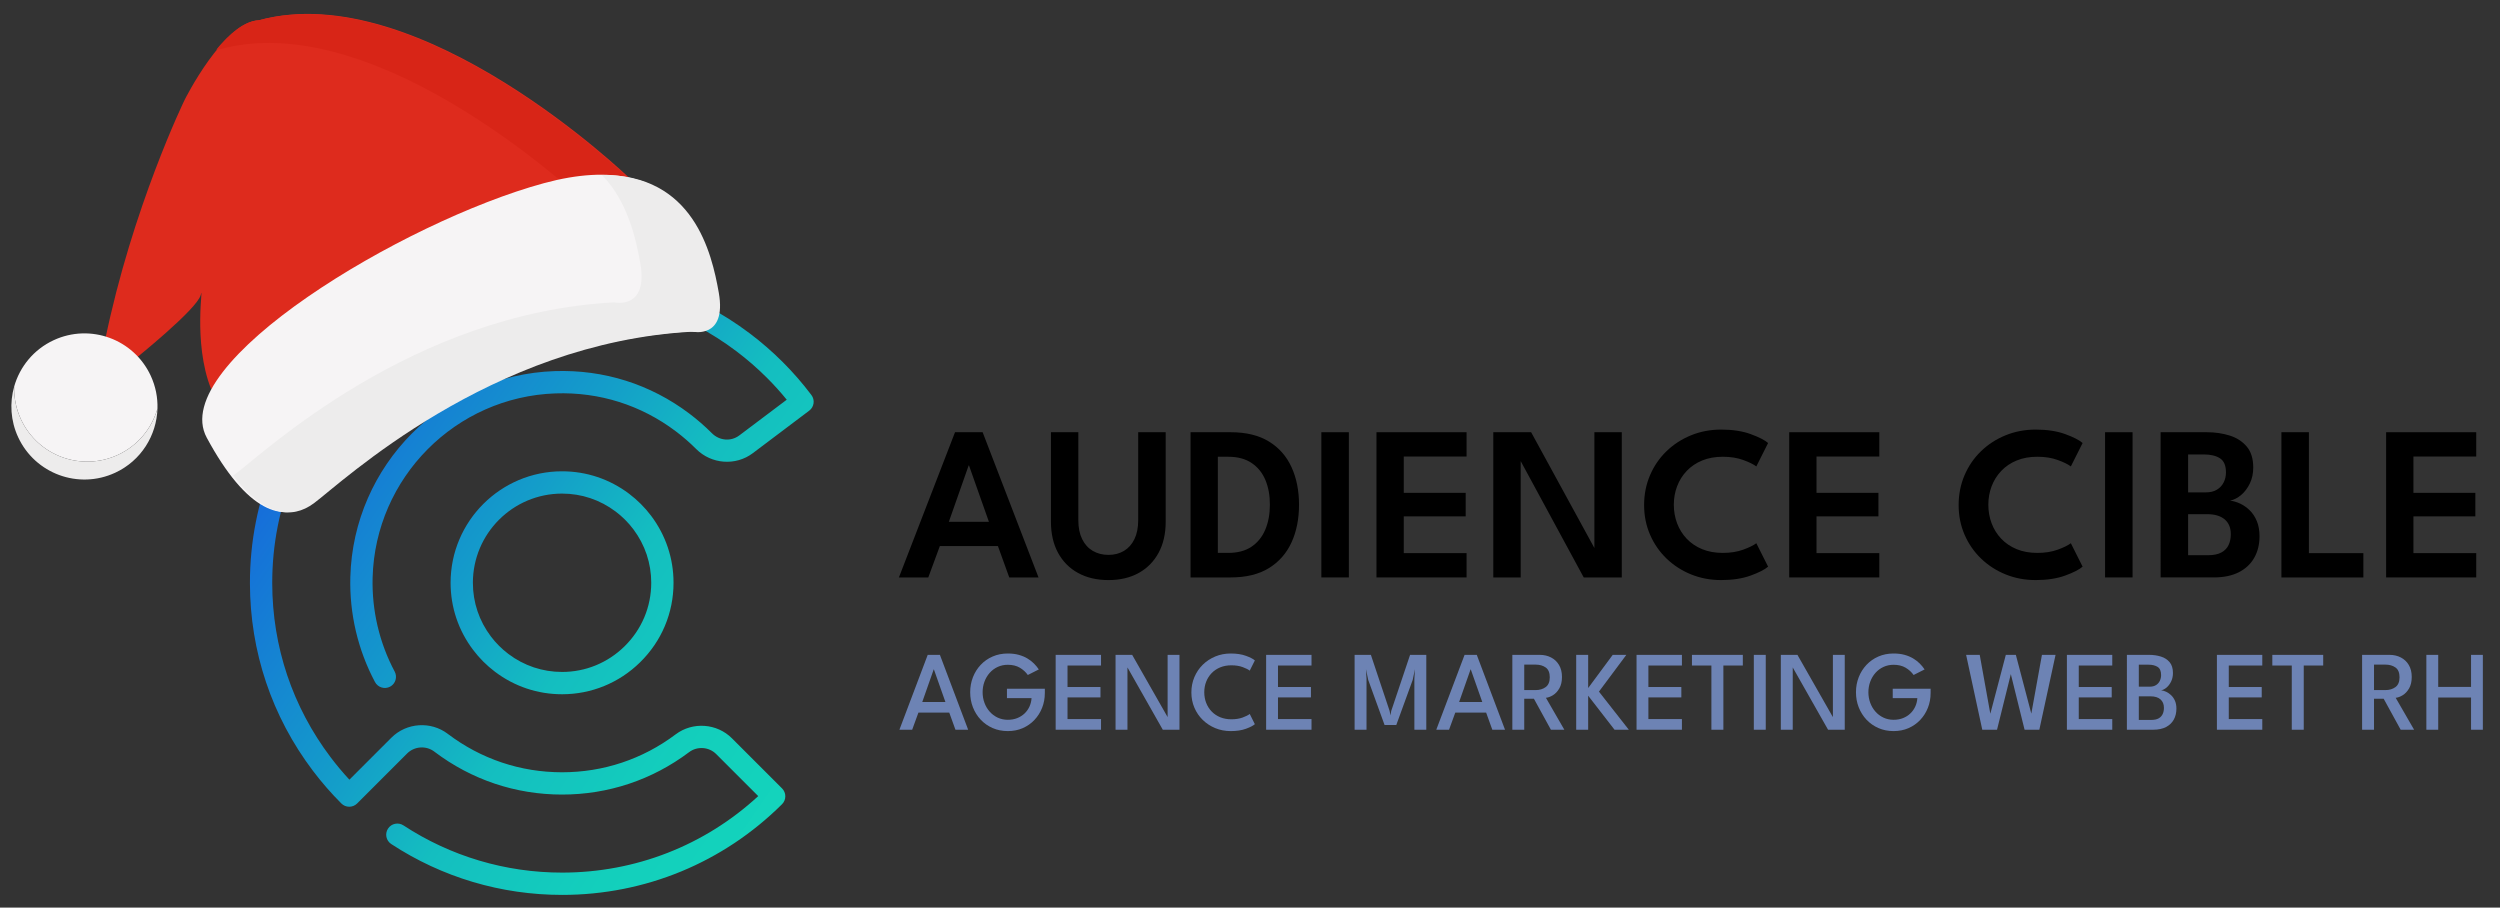 <svg xmlns="http://www.w3.org/2000/svg" viewBox="0 0 1818 660" width="1818" height="660"><rect x="0" y="0" width="1818" height="660" fill="#333333" stroke="none"/><defs><linearGradient id="g1" x2="1" gradientUnits="userSpaceOnUse" gradientTransform="matrix(419.97,290.194,-290.159,419.92,214.398,289.513)"><stop offset="0" stop-color="#1667dc"></stop><stop offset=".361" stop-color="#149ec9"></stop><stop offset=".53" stop-color="#14bec0"></stop><stop offset=".751" stop-color="#13cfbc"></stop><stop offset="1" stop-color="#14d6bc"></stop></linearGradient><linearGradient id="g2" x2="1" gradientUnits="userSpaceOnUse" gradientTransform="matrix(419.97,290.194,-292.575,423.417,214.418,289.484)"><stop offset="0" stop-color="#1667dc"></stop><stop offset=".361" stop-color="#149ec9"></stop><stop offset=".53" stop-color="#14bec0"></stop><stop offset=".751" stop-color="#13cfbc"></stop><stop offset="1" stop-color="#14d6bc"></stop></linearGradient></defs><style>		.s0 { fill: url(#g1) } 		.s1 { fill: url(#g2) } 		.s2 { fill: #000000 } 		.s3 { fill: #6d83b4 } 		.s4 { fill: #de2b1d } 		.s5 { fill: #edecec } 		.s6 { fill: #f6f4f5 } 		.s7 { fill: #d82517 } 	</style><g id="Logo-1"><path class="s0" d="m408.73 504.86c-17.78 0-34.68-5.68-48.86-16.42-2.95-2.23-5.79-4.7-8.44-7.35-2.65-2.65-5.12-5.49-7.35-8.45-10.74-14.17-16.41-31.07-16.41-48.85 0-44.7 36.36-81.06 81.06-81.06 17.69 0 34.53 5.63 48.68 16.28 3.05 2.3 5.95 4.82 8.62 7.49 2.67 2.66 5.19 5.56 7.48 8.61 10.65 14.15 16.28 30.99 16.28 48.68 0 21.93-8.64 42.48-24.34 57.86-15.24 14.96-35.39 23.21-56.72 23.21zm0-145.92c-35.76 0-64.85 29.09-64.85 64.85 0 14.22 4.54 27.73 13.13 39.08 1.79 2.37 3.77 4.64 5.89 6.76 2.11 2.12 4.39 4.09 6.75 5.88 11.35 8.59 24.86 13.13 39.08 13.13 17.06 0 33.17-6.59 45.37-18.57 12.57-12.31 19.48-28.74 19.48-46.28 0-14.15-4.5-27.61-13.02-38.93-1.84-2.44-3.86-4.77-5.99-6.9-2.14-2.14-4.46-4.15-6.91-5.99-11.32-8.52-24.78-13.03-38.93-13.03z"></path><path class="s1" d="m408.73 650.77c-44.34 0-87.3-12.79-124.22-36.99-3.75-2.45-4.8-7.48-2.34-11.22 2.45-3.75 7.48-4.79 11.22-2.34 34.28 22.46 74.17 34.34 115.34 34.34 53.31 0 103.65-19.69 142.66-55.63l-30.56-30.56c-5.28-5.28-13.76-5.88-19.72-1.4-26.85 20.18-58.8 30.84-92.38 30.84-33.75 0-65.82-10.76-92.74-31.12l-0.18-0.14c-5.96-4.5-14.46-3.91-19.75 1.38l-36.36 36.36c-1.52 1.52-3.58 2.37-5.73 2.37-2.15 0-4.21-0.85-5.73-2.37-7.42-7.43-14.4-15.44-20.72-23.81-29.87-39.53-45.7-86.68-45.77-136.36-0.08-60.58 23.52-117.63 66.46-160.63 42.93-42.99 99.94-66.67 160.52-66.67q0 0 0 0c49.73 0 96.94 15.78 136.52 45.64 8.42 6.34 16.48 13.35 23.97 20.84 7.49 7.48 14.5 15.55 20.85 23.98 2.69 3.57 1.98 8.66-1.6 11.35l-41.06 30.94c-12.41 9.35-30.09 8.04-41.14-3.04l-0.1-0.1c-4.56-4.56-9.46-8.82-14.62-12.71-25.39-19.16-55.66-28.73-87.54-27.65-72.64 2.43-131.08 61.27-133.04 133.94-0.64 23.82 4.91 47.46 16.05 68.36 2.1 3.95 0.61 8.86-3.34 10.97-3.95 2.1-8.87 0.6-10.97-3.35-12.46-23.37-18.66-49.8-17.94-76.42 2.19-81.23 67.5-146.99 148.7-149.71 35.62-1.18 69.46 9.5 97.84 30.91 5.76 4.35 11.24 9.11 16.29 14.16 0 0.01 0.07 0.07 0.08 0.08 5.52 5.54 13.9 6.19 19.97 1.61l34.47-25.96c-4.51-5.53-9.32-10.86-14.36-15.89-6.96-6.96-14.45-13.47-22.27-19.37-36.75-27.72-80.58-42.37-126.76-42.37-56.24 0-109.18 21.99-149.05 61.92-39.88 39.93-61.79 92.9-61.71 149.15 0.06 46.13 14.75 89.91 42.49 126.61 4.25 5.62 8.81 11.07 13.62 16.27l30.51-30.51c10.99-10.98 28.61-12.21 41-2.85l0.18 0.14c24.08 18.21 52.77 27.84 82.96 27.84 30.04 0 58.62-9.54 82.64-27.6 12.38-9.29 29.97-8.05 40.92 2.9l36.43 36.43c1.52 1.52 2.38 3.59 2.37 5.74 0 2.16-0.86 4.22-2.39 5.74-42.82 42.54-99.63 65.96-159.97 65.96z"></path></g><g><g><g><g><path class="s2" d="m694.49 314.31h20.08l40.64 105.6h-21.28l-8.24-22.8h-42.24l-8.4 22.8h-21.36zm-4.48 65.12h29.12l-14.48-40.96h-0.24z"></path><path class="s2" d="m827.69 314.31h20v65.12q0 13.04-5.16 22.56-5.16 9.52-14.48 14.68-9.32 5.16-21.96 5.16-12.72 0-22.12-5.16-9.4-5.16-14.56-14.68-5.16-9.52-5.16-22.56v-65.12h19.92v64.08q0 8 2.76 13.64 2.76 5.64 7.72 8.56 4.96 2.92 11.44 2.92 6.4 0 11.28-2.92 4.88-2.92 7.6-8.56 2.72-5.64 2.72-13.64z"></path><path class="s2" d="m865.77 314.31h29.12q16.88 0 27.88 6.76 11 6.76 16.44 18.68 5.44 11.92 5.44 27.28 0 15.44-5.44 27.36-5.44 11.92-16.44 18.72-11 6.8-27.88 6.8h-29.12zm19.84 17.84v69.92h7.52q10.32 0 17-4.52 6.68-4.52 10-12.44 3.32-7.92 3.32-17.92 0.08-10.08-3.2-18-3.28-7.92-10.04-12.48-6.76-4.56-17.08-4.56z"></path><path class="s2" d="m960.89 314.31h20v105.6h-20z"></path><path class="s2" d="m1000.97 314.31h65.52v17.68h-45.68v26.4h45.04v17.12h-45.04v26.72h45.68v17.68h-65.52z"></path><path class="s2" d="m1104.48 332.79l1.37 0.24v86.88h-19.92v-105.6h27.51l47.37 86.72-1.37 0.32v-87.04h19.92v105.6h-27.68z"></path><path class="s2" d="m1252.88 402.07q8.32 0 14.8-2.36 6.48-2.36 9.52-4.68l8.56 17.04q-3.68 3.2-12.68 6.48-9 3.28-21.48 3.28-11.68 0-21.84-4.12-10.16-4.12-17.84-11.52-7.68-7.4-12-17.36-4.32-9.96-4.32-21.56 0-11.6 4.28-21.64 4.28-10.04 11.96-17.48 7.68-7.44 17.88-11.6 10.2-4.16 21.88-4.16 12.48 0 21.48 3.28 9 3.28 12.68 6.48l-8.56 17.04q-3.04-2.32-9.52-4.68-6.48-2.36-14.8-2.36-8.48 0-15.08 2.72-6.6 2.72-11.2 7.56-4.6 4.84-7 11.16-2.4 6.32-2.4 13.44 0 7.2 2.4 13.56 2.4 6.36 7 11.2 4.6 4.84 11.2 7.56 6.6 2.72 15.08 2.72z"></path><path class="s2" d="m1301.12 314.31h65.52v17.68h-45.68v26.4h45.04v17.12h-45.04v26.72h45.68v17.68h-65.52z"></path><path class="s2" d="m1481.6 402.07q8.32 0 14.8-2.36 6.48-2.36 9.52-4.68l8.56 17.04q-3.68 3.2-12.68 6.48-9 3.28-21.48 3.28-11.68 0-21.84-4.12-10.16-4.12-17.84-11.52-7.68-7.4-12-17.36-4.32-9.96-4.32-21.56 0-11.6 4.28-21.64 4.28-10.04 11.96-17.48 7.68-7.44 17.88-11.6 10.2-4.16 21.88-4.16 12.48 0 21.48 3.28 9 3.28 12.68 6.48l-8.56 17.04q-3.04-2.32-9.52-4.68-6.48-2.36-14.8-2.36-8.48 0-15.08 2.72-6.6 2.72-11.2 7.56-4.6 4.84-7 11.16-2.4 6.32-2.4 13.44 0 7.2 2.4 13.56 2.4 6.36 7 11.2 4.6 4.84 11.2 7.56 6.6 2.72 15.08 2.72z"></path><path class="s2" d="m1530.8 314.31h20v105.6h-20z"></path><path class="s2" d="m1571.2 314.31h33.6q8.88 0 16.56 2.4 7.68 2.4 12.44 8 4.76 5.6 4.76 15.28 0 6.48-2.48 11.6-2.48 5.12-6.32 8.36-3.84 3.24-8.08 4.12 3.59 0.4 7.36 2.16 3.76 1.76 6.96 4.88 3.2 3.12 5.16 7.84 1.96 4.72 1.96 11.04 0 8.8-3.8 15.56-3.8 6.76-11.2 10.56-7.4 3.8-18.36 3.8h-38.56zm20 43.76h12.72q4.96 0 8.2-1.96 3.24-1.96 4.92-5.28 1.68-3.32 1.68-7.24 0-7.52-4.36-10.32-4.36-2.8-11.8-2.8h-11.36zm0 45.68h14.48q6.07 0 9.72-2 3.64-2 5.24-5.44 1.6-3.44 1.6-7.84 0-7.04-4.48-10.8-4.49-3.76-12.72-3.76h-13.84z"></path><path class="s2" d="m1659.04 314.31h20v87.92h39.6v17.68h-59.6z"></path><path class="s2" d="m1735.19 314.31h65.53v17.68h-45.68v26.4h45.04v17.12h-45.04v26.72h45.68v17.68h-65.53z"></path></g></g></g><g><g><g><path class="s3" d="m674.63 476.22h8.87l20.54 54.44h-9.24l-4.5-12.45h-22.43l-4.54 12.45h-9.28zm-3.96 34.27h16.83l-8.37-23.71h-0.13z"></path><path class="s3" d="m732.25 500.84h27.55v3.09q0 5.78-1.98 10.79-1.98 5.01-5.59 8.83-3.61 3.81-8.51 5.96-4.91 2.14-10.85 2.14-6.02 0-11.03-2.21-5.02-2.2-8.67-6.08-3.65-3.88-5.65-8.99-2-5.11-2-10.97 0-5.82 2-10.93 2-5.11 5.65-8.99 3.65-3.88 8.67-6.06 5.01-2.19 11.03-2.19 4.41 0 7.94 0.97 3.52 0.97 6.29 2.62 2.76 1.65 4.82 3.73 2.06 2.08 3.51 4.27l-8 4.04q-2.23-3.17-5.82-5.3-3.59-2.12-8.74-2.12-4 0-7.36 1.56-3.37 1.57-5.82 4.33-2.45 2.77-3.79 6.38-1.34 3.61-1.34 7.69 0 4.08 1.34 7.71 1.34 3.63 3.79 6.39 2.45 2.77 5.82 4.36 3.36 1.58 7.36 1.58 3.75 0 6.82-1.21 3.08-1.22 5.35-3.37 2.26-2.14 3.58-5.01 1.32-2.86 1.53-6.16h-17.9z"></path><path class="s3" d="m767.68 476.22h32.99v7.75h-24.37v15.63h23.96v7.55h-23.96v15.76h24.37v7.75h-32.99z"></path><path class="s3" d="m819.31 484.34l0.58 0.09v46.23h-8.66v-54.44h12.09l26.31 46.19-0.54 0.13v-46.32h8.62v54.44h-12.12z"></path><path class="s3" d="m895.45 523.07q4.7 0 8.23-1.3 3.52-1.3 5.13-2.58l3.72 7.43q-1.86 1.65-6.48 3.34-4.62 1.69-11.05 1.69-6.03 0-11.22-2.14-5.2-2.15-9.12-5.96-3.92-3.82-6.1-8.93-2.19-5.12-2.19-11.1 0-5.98 2.19-11.13 2.19-5.16 6.08-8.99 3.9-3.84 9.12-6.01 5.21-2.16 11.24-2.16 6.43 0 11.05 1.69 4.62 1.69 6.48 3.34l-3.72 7.43q-1.61-1.28-5.13-2.58-3.53-1.3-8.23-1.3-4.45 0-8.08 1.48-3.63 1.49-6.23 4.17-2.6 2.68-4 6.25-1.4 3.57-1.4 7.69 0 4.16 1.4 7.75 1.4 3.59 4 6.27 2.6 2.68 6.23 4.17 3.63 1.48 8.08 1.48z"></path><path class="s3" d="m920.73 476.22h33v7.75h-24.38v15.63h23.97v7.55h-23.97v15.76h24.38v7.75h-33z"></path><path class="s3" d="m1037.2 476.22v54.44h-8.66v-37.08l0.42-6.97-1.65 7.84-11.92 32.75h-8.54l-11.88-32.75-1.65-7.84 0.41 6.97v37.08h-8.66v-54.44h11.84l13.61 40.75 0.62 3.26 0.58-3.26 13.69-40.75z"></path><path class="s3" d="m1065.04 476.22h8.87l20.54 54.44h-9.24l-4.49-12.45h-22.44l-4.54 12.45h-9.28zm-3.96 34.27h16.83l-8.37-23.71h-0.13z"></path><path class="s3" d="m1099.77 476.22h20q4.5 0 8.15 1.88 3.65 1.87 5.79 5.46 2.15 3.59 2.15 8.7 0 5.08-1.94 8.38-1.94 3.3-4.66 4.94-2.72 1.65-5.07 1.86l13.4 23.22h-9.77l-12.38-22.56h-7.01v22.56h-8.66zm8.66 25.61h8.25q4.37 0 7.34-2.18 2.97-2.19 2.97-7.14 0-4.99-2.93-7.09-2.93-2.11-7.3-2.11h-8.33z"></path><path class="s3" d="m1162.75 502.95l21.73 27.71h-10.39l-19.18-24.75v24.75h-8.7v-54.44h8.7v24.13l17.86-24.13h9.9z"></path><path class="s3" d="m1190.09 476.22h33v7.75h-24.38v15.63h23.96v7.55h-23.96v15.76h24.38v7.75h-33z"></path><path class="s3" d="m1244.53 483.97h-14.14v-7.75h36.99v7.75h-14.14v46.69h-8.71z"></path><path class="s3" d="m1275.38 476.22h8.67v54.44h-8.67z"></path><path class="s3" d="m1303.1 484.34l0.58 0.09v46.23h-8.66v-54.44h12.08l26.31 46.19-0.53 0.13v-46.32h8.62v54.44h-12.13z"></path><path class="s3" d="m1376.39 500.84h27.55v3.09q0 5.78-1.98 10.79-1.98 5.01-5.59 8.83-3.61 3.81-8.52 5.96-4.9 2.14-10.84 2.14-6.03 0-11.03-2.21-5.02-2.2-8.67-6.08-3.65-3.88-5.65-8.99-2-5.11-2-10.97 0-5.82 2-10.93 2-5.11 5.65-8.99 3.65-3.88 8.67-6.06 5-2.19 11.03-2.19 4.41 0 7.94 0.97 3.52 0.97 6.29 2.62 2.76 1.65 4.82 3.73 2.06 2.08 3.51 4.27l-8 4.04q-2.23-3.17-5.82-5.3-3.59-2.12-8.74-2.12-4 0-7.36 1.56-3.37 1.57-5.82 4.33-2.45 2.77-3.79 6.38-1.34 3.61-1.35 7.69 0.01 4.08 1.35 7.71 1.34 3.63 3.79 6.39 2.45 2.77 5.82 4.36 3.36 1.58 7.36 1.58 3.75 0 6.82-1.21 3.08-1.22 5.34-3.37 2.27-2.14 3.59-5.01 1.32-2.86 1.53-6.16h-17.9z"></path><path class="s3" d="m1483 530.66h-10.72l-10.81-43.68h1.61l-10.84 43.68h-10.73l-11.75-54.44h9.9l7.75 43.1h-0.12l11.34-43.1h7.3l11.34 43.1h-0.16l7.79-43.1h9.9z"></path><path class="s3" d="m1503.05 476.22h32.99v7.75h-24.37v15.63h23.96v7.55h-23.96v15.76h24.37v7.75h-32.99z"></path><path class="s3" d="m1546.68 476.22h16.25q4.5 0 8.44 1.22 3.94 1.21 6.37 4.08 2.43 2.87 2.43 7.9 0 3.38-1.3 6.1-1.3 2.72-3.27 4.41-1.98 1.7-4.05 2.07 1.74 0.16 3.65 1.05 1.92 0.89 3.63 2.49 1.71 1.61 2.79 4.04 1.07 2.44 1.07 5.7 0 4.53-1.9 8-1.9 3.46-5.65 5.42-3.75 1.96-9.4 1.96h-19.06zm8.66 23.14h7.84q2.85 0 4.7-1.18 1.86-1.17 2.77-3.13 0.9-1.96 0.9-4.1 0-4.34-2.51-5.96-2.52-1.63-6.73-1.63h-6.97zm0 24.17h8.99q3.55 0 5.55-1.2 2-1.2 2.87-3.2 0.87-2 0.86-4.39 0-3.92-2.51-6.15-2.52-2.22-7.22-2.22h-8.54z"></path><path class="s3" d="m1612.14 476.22h32.99v7.75h-24.37v15.63h23.96v7.55h-23.96v15.76h24.37v7.75h-32.99z"></path><path class="s3" d="m1666.58 483.97h-14.15v-7.75h37v7.75h-14.15v46.69h-8.7z"></path><path class="s3" d="m1717.72 476.22h20q4.5 0 8.15 1.88 3.65 1.87 5.79 5.46 2.15 3.59 2.15 8.7 0 5.08-1.94 8.38-1.94 3.3-4.66 4.94-2.72 1.65-5.07 1.86l13.4 23.22h-9.77l-12.38-22.56h-7.01v22.56h-8.66zm8.66 25.61h8.25q4.37 0 7.34-2.18 2.97-2.19 2.97-7.14 0-4.99-2.93-7.09-2.93-2.11-7.3-2.11h-8.33z"></path><path class="s3" d="m1796.95 507.23h-23.88v23.43h-8.62v-54.44h8.62v23.3h23.88v-23.3h8.58v54.44h-8.58z"></path></g></g></g></g><g><path class="s4" d="m457.53 129.34c0 0-151.94-146.51-268.98-114.7-25.96 1.1-54.27 57.96-54.27 57.96 0 0-38.04 78.06-57.97 175.35l20.84 13.93c0 0 46.18-36.95 48.82-47.38 2.65-10.43-6.14 33.92 7.56 68.43 0 0 160.97-143.1 304-153.59z"></path><path class="s5" d="m10.32 281.04c-0.23 7.98 1.32 16.13 4.9 23.86 12.35 26.62 43.93 38.2 70.55 25.86 14.59-6.77 24.65-19.32 28.74-33.66-0.57 19.48-11.87 37.93-30.76 46.68-26.62 12.34-58.2 0.77-70.55-25.85-5.57-12.03-6.25-25.07-2.88-36.89z"></path><path class="s6" d="m85.77 330.76c-26.62 12.34-58.2 0.76-70.55-25.86-3.58-7.73-5.13-15.88-4.9-23.86 4.09-14.34 14.15-26.9 28.74-33.66 26.62-12.34 58.21-0.77 70.55 25.85 3.58 7.74 5.14 15.89 4.9 23.87-4.09 14.34-14.15 26.89-28.74 33.66z"></path><path class="s7" d="m160.19 35.76q-1.46 0.07-2.93 0.37c9.24-11.25 20.14-20.83 30.65-21.28 117.03-31.81 268.97 114.7 268.97 114.7-14.32 1.05-28.83 3.45-43.33 6.88-41.69-35.85-158.89-126.35-253.36-100.67z"></path><path class="s6" d="m501.82 241.02c0 0 25.06 5.65 19.06-28.4-6-34.05-23.23-107.2-125.43-79.39-102.2 27.81-274.13 131.12-245.13 185 29.01 53.88 55.61 62.84 76.15 47.56 20.54-15.27 128.19-116.97 275.35-124.77z"></path><path class="s5" d="m446.56 219.88c0 0 25.06 5.65 19.06-28.4-3.07-17.43-9.09-45.11-27.94-64.24 66.67-0.62 79.9 56.6 85.01 85.55 6 34.05-19.06 28.4-19.06 28.4-147.16 7.8-254.82 109.5-275.36 124.77-16.36 12.17-36.56 8.93-58.77-20.11q0.86-0.57 1.71-1.19c20.54-15.28 128.19-116.98 275.35-124.78z"></path></g></svg>